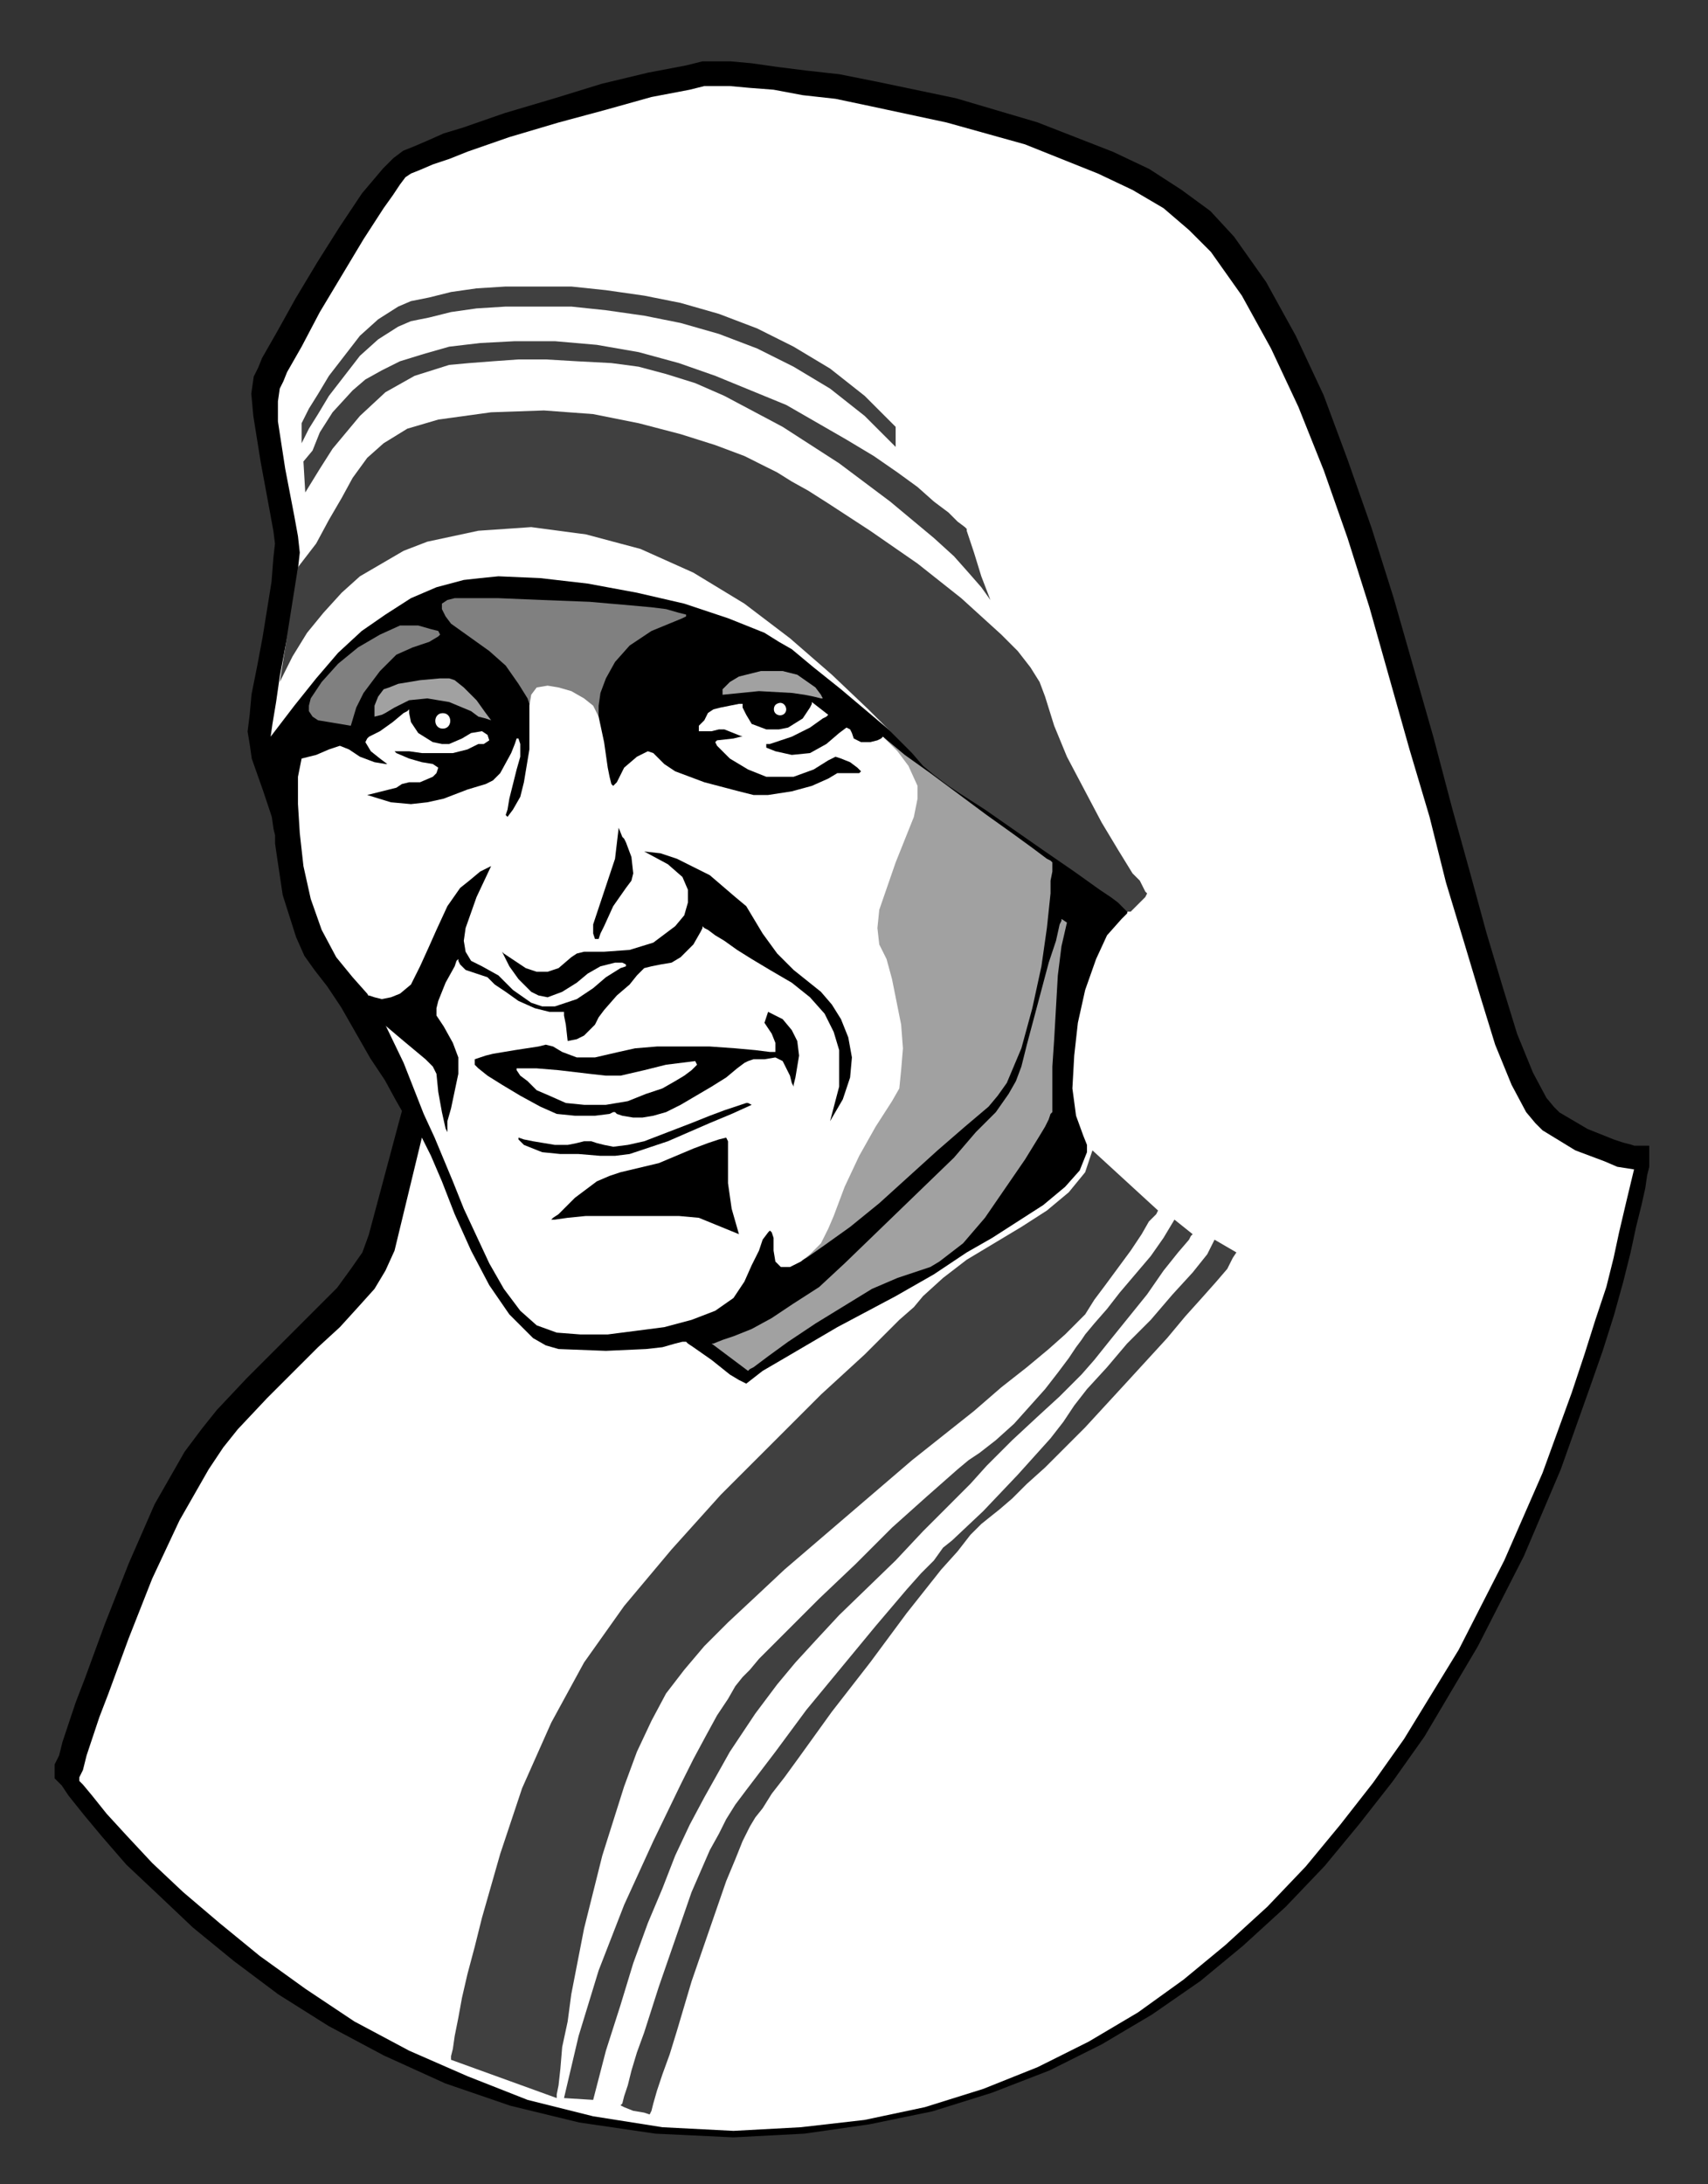 <?xml version="1.0" encoding="utf-8"?>
<!-- Generator: Adobe Illustrator 16.0.0, SVG Export Plug-In . SVG Version: 6.00 Build 0)  -->
<!DOCTYPE svg PUBLIC "-//W3C//DTD SVG 1.1//EN" "http://www.w3.org/Graphics/SVG/1.1/DTD/svg11.dtd">
<svg version="1.1" id="Layer_1" xmlns="http://www.w3.org/2000/svg" xmlns:xlink="http://www.w3.org/1999/xlink" x="0px" y="0px"
	 width="164.583px" height="210.414px" viewBox="0 0 164.583 210.414" enable-background="new 0 0 164.583 210.414"
	 xml:space="preserve">
<rect x="0" y="0" width="164.583" height="210.414" fill="#333333" stroke="none"/>
<polygon fill-rule="evenodd" clip-rule="evenodd" stroke="#000000" stroke-width="0" stroke-linecap="square" stroke-miterlimit="10" points="
	63.158,205.553 55.817,204.478 49.185,202.865 42.905,200.712 37.002,198.029 31.645,195.173 26.806,192.126 22.517,188.91 
	18.587,185.695 15.211,182.496 12.175,179.639 9.842,176.948 8.067,174.818 6.603,172.988 5.947,172.005 5.26,171.318 5.26,169.99 
	5.696,169.118 6.021,167.816 7.28,164.044 8.17,161.729 10.093,156.483 12.41,150.605 14.9,144.913 17.796,139.846 19.461,137.627 
	20.904,135.824 23.786,132.764 32.482,124.068 33.818,122.231 34.917,120.66 35.53,118.977 38.729,107.022 38.118,105.953 
	37.082,104.054 35.686,101.959 32.876,97.043 31.531,95.026 30.316,93.465 29.332,92.087 28.534,90.291 27.244,86.235 
	26.699,82.605 26.506,81.261 26.506,80.461 26.357,79.862 26.19,78.691 25.355,76.187 24.26,73.086 24.063,71.709 23.857,70.475 
	24.057,68.877 24.237,66.892 24.78,64.18 25.3,61.406 26.165,56.045 26.34,53.774 26.496,52.371 26.348,51.183 26.004,49.293 
	25.127,44.558 24.411,40.081 24.214,37.924 24.449,36.28 24.881,35.415 25.248,34.499 26.705,31.95 28.477,28.762 30.584,25.25 
	32.709,21.885 34.884,18.623 36.911,16.227 37.909,15.229 38.856,14.519 39.918,14.094 41.113,13.582 42.763,12.849 44.579,12.303 
	48.62,10.898 53.394,9.483 57.99,8.069 62.46,6.997 66.141,6.296 67.683,5.91 70.394,5.91 72.432,6.096 74.929,6.452 77.712,6.8 
	80.917,7.156 84.493,7.871 92.116,9.466 99.961,11.784 107.269,14.635 110.743,16.281 113.848,18.29 116.634,20.333 118.906,22.793 
	121.995,27.155 124.87,32.364 127.55,38.083 129.855,44.287 132.162,50.854 134.281,57.565 138.144,71.084 139.909,77.786 
	141.659,84.087 143.236,89.869 144.811,95.119 146.193,99.609 147.718,103.339 149.014,105.768 149.75,106.65 150.269,107.17 
	152.991,108.771 155.477,109.765 156.435,110.084 157.137,110.26 157.487,110.376 158.921,110.376 158.921,112.415 158.719,113.222 
	158.546,114.432 158.174,116.106 157.654,118.188 157.121,120.672 156.409,123.518 155.516,126.729 154.447,130.108 153.218,133.62 
	150.391,141.57 146.84,149.913 142.406,158.604 137.258,167.301 134.217,171.595 131.009,175.691 127.639,179.771 123.878,183.71 
	119.774,187.456 115.659,190.856 110.997,194.084 106.164,196.948 101.136,199.461 95.58,201.612 89.842,203.405 83.753,204.658 
	77.497,205.553 70.682,205.91 "/>
<polygon fill-rule="evenodd" clip-rule="evenodd" stroke="#000000" stroke-width="0" stroke-linecap="square" stroke-miterlimit="10" points="
	40.301,106.963 40.301,106.787 40.125,106.437 39.423,105.207 38.37,103.275 36.965,101.168 34.155,96.253 32.75,94.146 
	31.521,92.565 30.644,91.337 29.941,89.757 28.712,85.895 28.185,82.383 28.009,81.153 28.009,80.276 27.834,79.573 27.659,78.345 
	26.781,75.711 25.727,72.727 25.552,71.497 25.376,70.444 25.552,69.039 25.727,67.108 26.254,64.474 26.781,61.665 27.659,56.222 
	27.834,53.94 28.009,52.36 27.834,50.955 27.483,49.024 26.605,44.284 25.903,39.894 25.727,37.963 25.903,36.734 26.254,36.032 
	26.605,35.154 28.009,32.696 29.766,29.536 31.873,26.024 33.979,22.688 36.087,19.528 38.018,17.246 38.896,16.368 39.599,15.841 
	40.477,15.49 41.706,14.963 43.286,14.261 45.042,13.734 49.08,12.33 53.822,10.925 58.386,9.52 62.776,8.467 66.463,7.765 
	67.869,7.414 69.097,7.414 70.327,7.414 72.258,7.589 74.716,7.94 77.526,8.291 80.686,8.643 84.198,9.345 91.749,10.925 
	99.474,13.208 106.673,16.016 110.009,17.597 112.995,19.528 115.628,21.459 117.736,23.742 120.72,27.955 123.53,33.047 
	126.164,38.665 128.446,44.81 130.729,51.306 132.836,57.978 136.699,71.497 138.455,78.169 140.21,84.489 141.791,90.283 
	143.372,95.551 144.776,100.115 146.356,103.979 147.761,106.612 148.639,107.665 149.341,108.367 152.327,110.123 154.96,111.176 
	156.014,111.527 156.716,111.703 157.243,111.879 157.418,111.879 157.418,112.23 157.243,112.932 157.067,114.162 156.716,115.741 
	156.189,117.849 155.663,120.307 154.96,123.115 154.083,126.276 153.029,129.612 151.799,133.123 148.99,141.024 145.478,149.276 
	141.088,157.879 135.997,166.482 133.012,170.696 129.85,174.734 126.515,178.772 122.828,182.635 118.789,186.321 114.75,189.657 
	110.185,192.817 105.444,195.628 100.528,198.085 95.083,200.192 89.465,201.948 83.496,203.177 77.35,204.055 70.678,204.405 
	63.303,204.055 56.104,203.001 49.607,201.421 43.461,199.313 37.667,196.681 32.399,193.872 27.659,190.887 23.444,187.727 
	19.582,184.566 16.245,181.405 13.26,178.597 10.978,175.964 9.222,173.856 7.817,172.101 7.115,171.048 6.764,170.696 
	6.764,170.345 7.115,169.643 7.466,168.237 7.993,166.657 8.695,164.552 9.573,162.269 11.504,157.001 13.787,151.208 
	16.245,145.589 19.055,140.673 20.635,138.566 22.04,136.811 24.849,133.826 27.483,131.192 29.766,128.909 31.873,126.803 
	33.628,125.047 35.033,123.115 36.262,121.359 36.965,119.429 40.301,106.963 "/>
<polygon fill-rule="evenodd" clip-rule="evenodd" fill="#A1A1A1" stroke="#000000" stroke-width="0" stroke-linecap="square" stroke-miterlimit="10" points="
	36.087,69.039 36.087,67.986 36.438,67.108 36.965,66.405 37.491,66.23 38.37,65.879 40.477,65.528 42.408,65.353 43.286,65.353 
	43.813,65.528 44.691,66.23 45.92,67.459 46.798,68.688 47.324,69.391 46.798,69.215 46.096,69.039 45.393,68.512 43.286,67.634 
	41.179,67.284 39.423,67.459 38.018,68.161 37.14,68.688 36.789,68.863 36.087,69.039 "/>
<polygon fill-rule="evenodd" clip-rule="evenodd" fill="#A1A1A1" stroke="#000000" stroke-width="0" stroke-linecap="square" stroke-miterlimit="10" points="
	69.625,66.932 73.136,66.581 76.296,66.756 77.526,66.932 78.404,67.108 79.106,67.284 79.282,67.284 79.106,66.932 78.58,66.23 
	76.824,65.001 75.418,64.65 73.311,64.65 71.205,65.177 70.327,65.703 69.625,66.405 69.625,66.932 "/>
<polygon fill-rule="evenodd" clip-rule="evenodd" fill="#808080" points="33.804,69.917 34.331,68.161 35.033,66.756 36.613,64.65 
	38.194,63.07 39.774,62.367 41.354,61.84 42.232,61.314 42.408,61.138 42.232,60.787 41.53,60.612 40.301,60.26 38.545,60.26 
	36.613,61.138 34.506,62.367 32.575,63.947 30.995,65.703 29.941,67.284 29.766,67.986 29.766,68.512 30.117,69.039 30.644,69.391 
	33.804,69.917 "/>
<polygon fill-rule="evenodd" clip-rule="evenodd" fill="#808080" points="57.684,69.039 56.982,67.986 56.104,67.459 54.875,67.284 
	53.822,67.284 51.89,67.634 51.187,67.81 51.012,67.986 51.012,67.81 50.836,67.284 49.958,65.879 48.729,64.123 47.148,62.718 
	43.461,60.085 42.935,59.383 42.583,58.68 42.583,58.154 43.11,57.802 43.813,57.627 48.027,57.627 52.241,57.802 56.806,57.978 
	60.844,58.329 62.776,58.505 64.181,58.68 65.41,59.032 66.113,59.207 66.113,59.383 65.761,59.559 62.776,60.787 60.669,62.192 
	59.264,63.772 58.386,65.353 57.86,66.756 57.684,67.986 57.684,69.039 "/>
<polygon fill-rule="evenodd" clip-rule="evenodd" fill="#A1A1A1" points="85.077,70.971 87.183,72.727 89.641,74.482 95.083,78.521 
	97.542,80.276 99.474,81.681 100.878,82.734 101.23,82.909 101.406,83.085 101.406,83.963 101.23,84.841 101.23,86.069 
	100.878,89.405 100.352,93.093 99.474,97.131 98.42,100.993 97.015,104.329 96.138,105.559 95.259,106.612 92.978,108.543 
	90.344,110.825 84.725,115.917 81.916,118.2 79.458,119.955 77.702,121.184 76.999,121.535 76.648,121.711 76.472,121.535 
	76.472,119.604 76.824,116.971 77.174,113.811 77.876,109.947 78.58,105.733 80.16,96.428 81.916,86.947 82.793,82.734 
	83.496,78.871 84.198,75.711 84.725,73.077 84.901,71.497 85.077,71.146 85.077,70.971 "/>
<polygon fill-rule="evenodd" clip-rule="evenodd" fill="#FFFFFF" points="33.979,94.146 35.384,95.727 36.613,97.657 
	38.896,102.398 40.828,107.313 41.881,109.596 42.759,111.703 43.637,113.811 44.691,116.444 47.148,121.711 48.553,124.169 
	50.134,126.276 51.714,127.681 53.646,128.383 55.928,128.559 58.562,128.559 64.005,127.856 66.639,127.154 68.921,126.276 
	70.678,125.047 71.731,123.467 72.433,121.887 73.136,120.482 73.487,119.429 74.014,118.727 74.189,118.551 74.365,118.727 
	74.541,119.253 74.541,120.482 74.716,121.535 75.243,122.063 76.121,122.063 77.174,121.535 78.052,120.832 79.106,119.779 
	79.808,118.376 80.335,117.146 81.389,114.337 82.793,111.352 84.374,108.543 85.954,106.085 86.657,104.856 86.833,103.1 
	87.007,100.993 86.833,98.711 85.954,94.321 85.427,92.391 84.725,90.985 84.549,89.405 84.725,87.65 86.305,83.085 88.061,78.695 
	88.413,76.94 88.413,75.711 87.534,73.779 86.481,72.375 85.427,71.321 85.077,70.971 84.901,71.146 84.549,71.321 83.847,71.497 
	82.969,71.497 82.267,71.146 82.091,70.619 81.916,70.269 81.564,70.093 80.862,70.619 79.632,71.673 78.052,72.551 76.296,72.727 
	74.716,72.375 73.838,72.024 73.838,71.673 74.189,71.673 74.716,71.497 76.296,70.971 78.052,70.093 79.282,69.215 79.632,69.039 
	79.808,68.863 78.228,67.634 78.228,67.81 78.052,68.161 77.35,69.215 75.946,70.093 75.067,70.269 73.838,70.269 72.433,69.741 
	71.907,68.863 71.556,68.161 71.556,67.81 71.205,67.81 69.449,68.161 68.747,68.337 68.219,68.688 67.869,69.391 67.341,69.917 
	67.341,70.444 68.571,70.444 69.273,70.269 69.799,70.269 71.556,70.971 71.38,70.971 70.678,71.146 69.097,71.321 68.921,71.497 
	69.097,71.849 70.327,73.077 72.083,74.131 73.838,74.833 76.472,74.833 78.404,74.131 79.808,73.253 80.51,72.902 81.038,73.077 
	81.916,73.429 82.618,73.955 82.969,74.307 82.793,74.482 80.686,74.482 79.808,75.009 78.228,75.711 76.296,76.237 74.014,76.589 
	72.609,76.589 71.205,76.237 67.869,75.36 65.059,74.307 64.005,73.604 63.303,72.902 62.952,72.551 62.425,72.375 61.372,72.902 
	60.142,73.955 59.44,75.36 59.088,75.711 58.913,75.535 58.738,74.833 58.562,73.955 58.21,71.497 57.684,69.039 57.157,67.986 
	56.28,67.284 55.05,66.581 53.822,66.23 52.768,66.054 51.714,66.23 51.187,66.932 51.012,67.986 51.012,72.199 50.485,75.36 
	50.134,76.765 49.431,77.993 48.905,78.695 48.729,78.521 48.905,77.993 49.08,76.94 49.783,74.131 50.134,72.902 50.134,71.673 
	49.958,71.146 49.783,71.146 49.607,71.673 49.256,72.551 48.202,74.482 47.5,75.185 46.798,75.535 45.042,76.063 42.759,76.94 
	41.179,77.291 39.599,77.467 37.667,77.291 35.384,76.589 37.491,76.063 38.194,75.887 38.721,75.535 39.423,75.36 40.477,75.36 
	41.706,74.833 42.057,74.482 42.232,73.955 41.706,73.604 40.652,73.429 39.423,73.077 38.194,72.551 38.018,72.375 39.423,72.375 
	40.652,72.551 43.637,72.551 45.042,72.199 46.096,71.673 46.622,71.673 47.148,71.321 46.974,70.795 46.446,70.444 45.393,70.619 
	44.515,71.146 43.286,71.673 42.583,71.673 41.706,71.497 40.301,70.619 39.599,69.566 39.423,68.688 39.423,68.337 39.248,68.512 
	38.896,68.688 37.843,69.566 36.613,70.444 35.56,70.971 35.384,71.146 35.208,71.497 35.735,72.375 36.613,73.077 37.316,73.604 
	37.14,73.604 36.087,73.429 34.682,72.902 33.628,72.199 32.75,71.849 31.697,72.199 30.468,72.727 29.063,73.077 28.712,74.833 
	28.712,77.467 28.888,80.276 29.239,83.437 29.941,86.597 30.995,89.581 32.399,92.215 33.979,94.146 "/>
<polygon fill-rule="evenodd" clip-rule="evenodd" stroke="#000000" stroke-width="0" stroke-linecap="square" stroke-miterlimit="10" points="
	47.324,83.437 45.92,86.421 44.866,89.405 44.691,90.635 44.866,91.688 45.393,92.565 46.446,93.093 48.027,93.971 49.431,95.375 
	51.187,96.604 52.241,96.955 53.47,96.955 55.578,96.253 57.157,95.199 58.386,94.146 59.791,93.268 60.318,93.093 60.318,92.917 
	59.966,92.741 59.264,92.741 57.86,93.093 56.63,93.795 55.578,94.673 54.172,95.551 52.768,96.077 51.89,95.901 51.187,95.551 
	49.958,94.321 49.08,93.093 48.553,92.039 48.378,91.688 48.553,91.863 49.08,92.215 50.661,93.268 51.714,93.619 52.768,93.619 
	53.822,93.268 55.05,92.215 55.578,91.863 56.28,91.688 58.21,91.688 60.669,91.513 62.952,90.811 65.059,89.23 65.937,88.177 
	66.288,86.947 66.288,85.719 65.761,84.489 64.356,83.261 62.074,82.031 63.654,82.207 65.234,82.734 68.395,84.314 70.853,86.421 
	71.907,87.299 72.433,88.177 73.487,89.933 74.892,91.863 76.472,93.443 78.228,94.849 79.106,95.551 80.16,96.779 81.038,98.184 
	81.74,99.939 82.091,101.871 81.916,103.803 81.213,105.909 79.984,108.016 80.862,104.681 80.862,101.168 80.335,99.413 
	79.458,97.657 78.052,96.077 76.296,94.673 74.189,93.443 72.433,92.391 71.029,91.513 69.799,90.635 68.921,90.108 68.219,89.581 
	67.869,89.405 67.693,89.23 67.693,89.405 67.517,89.757 66.815,90.985 65.585,92.215 64.708,92.741 63.654,92.917 62.776,93.093 
	62.074,93.268 61.372,93.971 60.669,94.849 59.44,95.901 58.21,97.307 57.684,98.008 57.333,98.711 56.28,99.764 55.578,100.115 
	54.7,100.291 54.524,98.711 54.348,97.833 54.348,97.481 52.943,97.481 51.539,97.131 49.958,96.428 48.729,95.551 47.676,94.849 
	46.974,94.146 45.92,93.795 44.866,93.443 44.339,92.917 44.164,92.565 44.164,92.391 43.988,92.565 43.813,93.093 42.935,94.673 
	42.232,96.428 42.057,97.131 42.057,97.833 42.759,98.887 43.637,100.467 44.164,101.871 44.164,103.451 43.461,106.787 
	43.11,108.016 43.11,108.895 43.11,109.069 42.935,108.719 42.583,107.139 42.232,105.207 42.057,103.451 41.706,102.75 
	41.003,102.047 38.896,100.291 36.613,98.359 35.735,97.481 35.384,96.604 35.384,96.077 35.56,95.901 36.087,96.077 36.789,96.253 
	37.667,96.077 38.545,95.727 39.599,94.849 40.477,93.093 41.354,91.161 42.057,89.581 43.11,87.299 44.339,85.543 45.217,84.841 
	46.271,83.963 47.324,83.437 "/>
<polygon fill-rule="evenodd" clip-rule="evenodd" stroke="#000000" stroke-width="0" stroke-linecap="square" stroke-miterlimit="10" points="
	59.616,79.749 59.264,82.734 57.508,88.001 57.157,89.055 57.157,89.933 57.333,90.459 57.684,90.459 57.86,89.933 58.21,89.23 
	59.088,87.299 60.318,85.543 60.844,84.841 61.02,84.139 60.844,82.559 60.318,81.153 60.142,80.803 59.966,80.627 59.616,79.749 
	"/>
<polygon fill-rule="evenodd" clip-rule="evenodd" stroke="#000000" stroke-width="0" stroke-linecap="square" stroke-miterlimit="10" points="
	74.014,97.481 75.418,98.184 76.296,99.237 76.824,100.291 76.999,101.695 76.648,103.803 76.472,104.505 76.472,104.681 
	76.296,104.329 76.121,103.627 75.418,102.223 74.716,101.871 73.663,102.047 72.609,102.047 72.083,102.223 71.731,102.398 
	71.029,102.925 69.975,103.803 68.571,104.681 65.585,106.437 64.181,107.139 62.952,107.489 61.898,107.665 61.02,107.665 
	59.966,107.489 59.44,107.313 59.264,107.139 59.088,107.139 58.738,107.313 57.333,107.489 55.402,107.489 53.646,107.313 
	52.065,106.612 50.134,105.559 48.378,104.505 46.974,103.627 46.096,102.925 45.744,102.574 45.744,102.047 46.271,101.871 
	46.798,101.695 47.5,101.52 49.607,101.168 51.89,100.818 52.592,100.643 53.294,100.818 54.172,101.344 55.578,101.871 
	57.333,101.871 59.616,101.344 61.196,100.993 63.303,100.818 68.395,100.818 70.853,100.993 72.785,101.168 74.189,101.344 
	74.716,101.344 74.716,100.467 74.365,99.588 73.663,98.535 74.014,97.481 "/>
<polygon fill-rule="evenodd" clip-rule="evenodd" fill="#FFFFFF" stroke="#000000" stroke-width="0" stroke-linecap="square" stroke-miterlimit="10" points="
	66.991,102.223 64.181,102.574 62.074,103.1 59.791,103.627 58.386,103.627 56.806,103.451 53.822,103.1 51.714,102.925 
	49.783,102.925 49.783,103.1 50.134,103.627 50.836,104.153 51.714,105.031 52.943,105.559 54.524,106.261 56.28,106.437 
	58.386,106.437 60.494,106.085 62.25,105.383 63.83,104.856 65.059,104.153 65.937,103.627 66.639,103.1 66.991,102.75 
	67.166,102.574 66.991,102.223 "/>
<polygon fill-rule="evenodd" clip-rule="evenodd" stroke="#000000" stroke-width="0" stroke-linecap="square" stroke-miterlimit="10" points="
	72.433,106.437 70.502,107.313 68.395,108.191 64.356,109.947 60.669,111.176 59.264,111.352 57.86,111.352 55.752,111.176 
	53.997,111.176 52.241,111 50.485,110.299 49.958,109.771 49.958,109.596 50.485,109.771 51.363,109.947 53.47,110.299 
	54.7,110.299 55.578,110.123 56.28,109.947 56.982,109.947 57.508,110.123 58.21,110.299 59.088,110.475 60.494,110.299 
	62.074,109.947 64.356,109.069 66.639,108.191 68.395,107.489 69.799,106.963 70.853,106.612 71.907,106.261 72.083,106.261 
	72.433,106.437 "/>
<polygon fill-rule="evenodd" clip-rule="evenodd" stroke="#000000" stroke-width="0" stroke-linecap="square" stroke-miterlimit="10" points="
	71.205,118.901 70.502,116.444 70.151,113.986 70.151,109.947 69.975,109.596 69.273,109.771 68.219,110.123 66.815,110.65 
	63.478,112.055 59.791,112.932 58.738,113.283 57.508,113.811 55.402,115.391 53.822,116.971 53.294,117.321 53.119,117.497 
	53.47,117.497 54.7,117.321 56.456,117.146 65.41,117.146 67.341,117.321 71.205,118.901 "/>
<polygon fill-rule="evenodd" clip-rule="evenodd" fill="#A1A1A1" stroke="#000000" stroke-width="0" stroke-linecap="square" stroke-miterlimit="10" points="
	102.81,88.879 102.284,91.161 101.932,93.971 101.581,100.115 101.406,102.75 101.406,107.139 101.23,107.313 101.054,107.841 
	100.704,108.543 100.176,109.42 98.772,111.703 94.91,117.321 92.801,119.779 90.52,121.535 89.641,122.063 88.588,122.413 
	86.481,123.115 84.023,124.169 78.58,127.505 75.946,129.261 74.014,130.665 72.609,131.719 72.258,131.895 72.083,132.07 
	68.571,129.437 68.747,129.437 69.625,129.085 70.678,128.733 72.433,128.032 74.365,126.979 76.472,125.574 78.93,123.994 
	81.389,121.711 91.924,111.527 94.031,109.069 95.962,107.139 97.191,105.383 97.893,104.153 98.42,102.75 98.947,100.643 
	100.352,95.375 101.054,92.741 101.756,90.635 102.108,89.055 102.284,88.703 102.284,88.527 102.81,88.879 "/>
<polygon fill-rule="evenodd" clip-rule="evenodd" fill="#FFFFFF" stroke="#000000" stroke-width="0" stroke-linecap="square" stroke-miterlimit="10" points="
	26.078,70.971 26.254,69.741 26.605,67.634 26.957,65.177 27.483,62.367 28.537,57.1 28.712,54.818 28.888,53.238 28.712,51.658 
	28.361,49.726 27.483,45.161 26.781,40.596 26.781,38.665 26.957,37.436 27.307,36.734 27.659,35.856 29.063,33.398 30.819,30.062 
	35.033,23.04 36.965,20.055 37.843,18.826 38.545,17.772 39.072,17.07 39.599,16.719 40.477,16.368 41.706,15.841 43.286,15.314 
	45.042,14.612 49.08,13.208 53.822,11.803 58.386,10.574 62.776,9.345 66.463,8.643 67.869,8.291 69.097,8.291 70.327,8.291 
	72.258,8.467 74.541,8.643 77.35,9.169 80.51,9.52 83.847,10.223 91.221,11.803 98.772,13.909 105.795,16.719 109.131,18.299 
	112.117,20.055 114.575,22.162 116.682,24.268 119.667,28.482 122.476,33.574 125.111,39.192 127.568,45.337 129.85,51.833 
	131.958,58.505 135.821,72.199 137.752,78.695 139.333,85.017 141.088,90.811 142.668,96.077 144.074,100.643 145.654,104.505 
	147.058,107.139 147.936,108.191 148.639,108.895 151.799,110.825 154.609,111.879 155.838,112.406 157.456,112.66 156.716,115.741 
	156.014,118.727 155.487,121.184 154.785,123.994 153.731,127.154 152.677,130.489 151.449,134.177 148.639,141.902 
	144.952,150.329 140.562,158.933 135.293,167.535 132.309,171.749 129.149,175.788 125.812,179.825 122.125,183.688 
	118.086,187.376 114.048,190.712 109.658,193.872 104.917,196.681 100,199.139 94.733,201.245 89.115,203.001 83.32,204.229 
	77.174,204.933 70.678,205.284 63.83,204.933 57.157,203.879 50.836,202.299 45.042,200.017 39.423,197.559 34.155,194.749 
	29.415,191.589 25.025,188.429 21.162,185.269 17.65,182.284 14.665,179.475 12.207,176.841 10.275,174.734 8.871,172.979 
	7.993,171.925 7.642,171.573 7.642,171.223 7.993,170.521 8.344,169.116 8.871,167.535 9.573,165.429 10.451,163.146 
	12.382,157.879 14.665,152.085 17.299,146.467 20.108,141.552 21.513,139.444 22.917,137.688 25.727,134.703 28.361,132.07 
	30.644,129.788 32.75,127.856 34.506,125.925 36.087,124.169 37.14,122.413 38.018,120.482 40.652,109.596 41.003,110.299 
	41.53,111.352 42.583,113.811 43.813,116.971 45.393,120.482 47.148,123.818 49.08,126.627 51.363,128.909 52.592,129.612 
	53.822,129.964 58.386,130.139 62.25,129.964 63.83,129.788 65.059,129.437 65.761,129.261 66.113,129.261 66.288,129.437 
	66.815,129.788 68.571,131.017 70.327,132.42 71.205,132.947 71.907,133.299 73.487,132.07 75.594,130.841 80.686,127.856 
	86.305,124.871 88.763,123.467 89.993,122.764 91.046,122.063 93.153,120.657 95.611,119.253 100.528,116.093 102.635,114.337 
	104.04,112.757 104.742,111 104.742,110.299 104.39,109.42 103.688,107.489 103.336,104.856 103.512,101.695 103.864,98.535 
	104.566,95.375 105.62,92.391 106.673,90.108 108.078,88.527 108.605,88.001 108.78,87.299 108.078,85.895 106.322,84.314 
	104.04,82.734 101.406,81.329 98.947,79.925 96.665,78.695 95.962,78.169 95.259,77.818 93.855,76.765 91.749,75.36 89.29,73.253 
	86.657,71.146 81.038,66.405 78.404,64.299 76.296,62.543 75.067,61.84 73.663,60.963 70.151,59.559 65.937,58.154 61.372,57.1 
	56.63,56.222 52.065,55.696 48.027,55.52 46.271,55.696 44.691,55.871 42.057,56.574 39.599,57.627 37.14,59.207 34.857,60.787 
	32.575,62.894 30.468,65.353 28.361,67.986 26.078,70.971 "/>
<polygon fill-rule="evenodd" clip-rule="evenodd" fill="#404040" stroke="#000000" stroke-width="0" stroke-linecap="square" stroke-miterlimit="10" points="
	26.957,65.703 28.185,63.245 29.59,60.963 31.17,59.032 32.926,57.1 34.682,55.52 38.896,53.062 41.179,52.184 46.096,51.131 
	51.187,50.78 56.456,51.482 61.722,52.886 66.815,55.169 71.731,58.154 76.121,61.49 80.16,65.001 83.671,68.337 86.657,71.321 
	87.885,72.551 88.939,73.779 89.993,74.657 90.695,75.185 91.397,75.711 92.451,76.413 94.91,77.993 100.704,82.031 103.512,83.963 
	105.97,85.719 107.024,86.421 107.727,86.947 108.253,87.475 108.429,87.65 108.605,87.825 108.956,87.825 110.361,86.421 
	110.537,86.069 110.361,85.895 110.185,85.543 109.833,84.841 109.131,84.139 107.727,81.856 106.146,79.223 102.81,72.902 
	101.581,69.917 100.704,67.108 100.176,65.703 99.298,64.299 98.069,62.718 96.49,61.138 92.626,57.627 88.413,54.291 
	83.847,51.131 79.808,48.497 77.876,47.268 76.296,46.39 74.892,45.512 73.838,44.986 71.731,43.932 68.921,42.879 65.585,41.826 
	61.547,40.772 57.157,39.894 52.417,39.543 47.324,39.719 42.232,40.421 39.248,41.299 36.965,42.703 35.384,44.108 33.979,46.039 
	32.926,47.97 31.697,50.077 30.468,52.36 28.712,54.642 26.957,65.703 "/>
<polygon fill-rule="evenodd" clip-rule="evenodd" fill="#404040" stroke="#000000" stroke-width="0" stroke-linecap="square" stroke-miterlimit="10" points="
	29.415,47.444 30.819,45.161 32.048,43.23 34.682,40.07 37.14,37.787 39.95,36.207 43.286,35.154 45.217,34.978 47.5,34.803 
	49.958,34.627 52.592,34.627 55.578,34.803 58.913,34.978 61.547,35.329 64.181,36.032 66.991,36.91 69.799,38.138 75.418,41.123 
	80.862,44.635 85.779,48.322 89.993,51.833 91.924,53.589 93.329,55.169 94.558,56.574 95.435,57.802 94.558,55.52 93.855,53.238 
	93.329,51.658 93.153,51.131 93.153,50.955 92.978,50.78 92.276,50.253 91.397,49.375 89.993,48.322 88.413,46.917 86.481,45.512 
	84.198,43.932 81.564,42.352 75.77,39.016 68.921,36.207 65.41,34.978 61.547,33.925 57.508,33.222 53.47,32.871 49.607,32.871 
	46.271,33.047 43.286,33.398 40.828,34.1 38.545,34.803 36.789,35.68 35.208,36.558 33.979,37.612 32.048,39.719 30.819,41.65 
	30.117,43.406 29.239,44.459 29.415,47.444 "/>
<polygon fill-rule="evenodd" clip-rule="evenodd" fill="#404040" stroke="#000000" stroke-width="0" stroke-linecap="square" stroke-miterlimit="10" points="
	29.063,42.703 29.239,42.352 29.766,41.299 30.644,39.894 31.697,38.138 34.682,34.276 36.438,32.696 38.37,31.467 39.599,30.94 
	41.354,30.589 43.461,30.062 45.92,29.711 48.729,29.536 55.05,29.536 58.386,29.887 62.074,30.413 65.585,31.116 69.273,32.169 
	72.96,33.574 76.472,35.329 79.984,37.436 83.32,40.07 86.305,43.054 86.305,41.123 83.32,38.138 79.984,35.505 76.472,33.398 
	72.96,31.642 69.273,30.238 65.585,29.184 62.074,28.482 58.386,27.955 55.05,27.604 48.729,27.604 45.92,27.78 43.461,28.131 
	41.354,28.658 39.599,29.009 38.37,29.536 36.438,30.764 34.682,32.345 31.697,36.207 30.644,37.963 29.766,39.368 29.239,40.421 
	29.063,40.772 29.063,42.703 "/>
<polygon fill-rule="evenodd" clip-rule="evenodd" fill="#404040" stroke="#000000" stroke-width="0" stroke-linecap="square" stroke-miterlimit="10" points="
	105.268,110.825 104.566,112.932 102.986,114.863 100.878,116.62 98.42,118.2 93.153,121.359 90.871,123.115 88.939,124.871 
	88.061,125.925 86.657,127.154 85.077,128.733 83.32,130.489 79.106,134.352 74.541,138.917 69.449,144.008 64.708,149.276 
	60.142,154.719 56.28,160.161 53.119,165.956 50.309,172.276 48.202,178.597 46.446,184.741 45.744,187.551 45.042,190.185 
	44.515,192.467 44.164,194.397 43.813,196.153 43.637,197.383 43.461,198.085 43.461,198.437 53.646,202.124 53.646,201.772 
	53.822,200.895 53.997,199.313 54.172,197.208 54.7,194.749 55.05,192.116 56.28,185.796 58.035,178.772 60.142,172.101 
	61.372,168.765 62.776,165.78 64.181,163.146 65.937,160.864 67.869,158.581 70.151,156.299 72.785,153.841 75.594,151.208 
	87.885,140.673 93.855,135.933 96.49,133.65 98.947,131.719 101.054,129.964 102.635,128.559 103.864,127.329 104.566,126.627 
	105.444,125.223 106.498,123.818 108.956,120.482 110.009,118.901 110.711,117.673 111.415,116.971 111.589,116.62 105.268,110.825 
	"/>
<polygon fill-rule="evenodd" clip-rule="evenodd" fill="#404040" stroke="#000000" stroke-width="0" stroke-linecap="square" stroke-miterlimit="10" points="
	117.033,119.429 116.331,120.832 114.926,122.588 112.995,124.695 110.887,127.154 108.605,129.437 106.673,131.719 
	104.742,133.826 103.512,135.406 102.459,136.986 101.23,138.566 98.069,142.077 94.733,145.589 91.749,148.398 90.871,149.101 
	89.993,150.329 88.763,151.559 87.358,153.139 84.374,156.65 77.702,164.727 74.716,168.765 71.907,172.452 70.853,173.856 
	69.975,175.261 69.273,176.665 68.395,178.245 66.639,182.284 63.478,191.413 62.074,195.803 61.372,197.733 60.844,199.489 
	60.494,200.895 60.142,201.948 59.966,202.649 59.791,202.825 60.142,203.001 61.02,203.353 62.074,203.528 62.6,203.704 
	62.776,203.353 62.952,202.649 63.303,201.421 63.83,199.841 64.532,197.909 65.234,195.628 66.639,190.887 68.395,185.796 
	69.975,181.23 70.853,179.123 71.556,177.368 72.258,175.964 72.785,175.085 73.487,174.208 74.365,172.803 75.594,171.223 
	76.999,169.291 80.16,164.902 83.847,160.161 87.358,155.421 90.695,151.208 92.276,149.452 93.504,147.871 94.558,146.818 
	95.435,146.115 96.314,145.413 97.542,144.359 98.947,142.955 100.704,141.376 104.566,137.513 108.605,133.123 112.467,128.909 
	114.224,126.803 115.804,125.047 117.208,123.467 118.262,122.238 118.789,121.184 119.14,120.657 117.033,119.429 "/>
<polygon fill-rule="evenodd" clip-rule="evenodd" fill="#404040" stroke="#000000" stroke-width="0" stroke-linecap="square" stroke-miterlimit="10" points="
	57.157,202.299 58.386,197.559 59.791,193.169 61.02,189.131 62.425,185.269 63.83,181.933 65.059,178.772 66.463,175.788 
	67.869,173.153 70.327,168.765 72.785,165.077 74.892,162.269 76.648,160.161 78.58,158.055 80.862,155.597 86.305,150.329 
	88.939,147.521 91.397,145.063 93.504,142.955 95.083,141.2 97.542,138.742 100,136.459 102.108,134.527 104.214,132.42 
	105.444,131.017 106.849,129.261 110.537,124.695 112.117,122.413 113.521,120.657 114.575,119.429 114.75,119.077 114.926,118.901 
	113.17,117.497 112.117,119.253 110.887,121.008 107.902,124.52 106.673,126.101 105.444,127.505 104.566,128.559 104.214,129.085 
	103.688,129.788 102.986,130.841 101.932,132.245 100.704,133.826 97.718,137.161 95.962,138.742 94.382,139.972 93.329,140.673 
	92.276,141.552 89.29,144.184 85.954,147.169 82.442,150.681 78.93,154.017 75.77,157.177 73.136,159.811 72.258,160.864 
	71.556,161.566 70.853,162.444 70.151,163.673 69.097,165.253 68.043,167.185 66.815,169.467 65.585,171.925 62.952,177.368 
	60.142,183.513 57.684,189.833 55.752,196.153 54.348,202.124 57.157,202.299 "/>
<path fill-rule="evenodd" clip-rule="evenodd" fill="#FFFFFF" d="M74.98,68.304c-0.024,0-0.024,0.038,0,0.038
	S75.004,68.304,74.98,68.304z"/>
<path fill-rule="evenodd" clip-rule="evenodd" fill="#FFFFFF" d="M75.008,67.745c-0.146,0.053-0.253,0.104-0.344,0.239
	c-0.091,0.136-0.115,0.348-0.074,0.498c0.138,0.5,0.833,0.59,1.095,0.143C75.935,68.198,75.519,67.559,75.008,67.745z"/>
<path fill-rule="evenodd" clip-rule="evenodd" fill="#FFFFFF" d="M42.666,68.704c-0.961,0-0.961,1.491,0,1.491
	C43.628,70.195,43.628,68.704,42.666,68.704z"/>
</svg>
